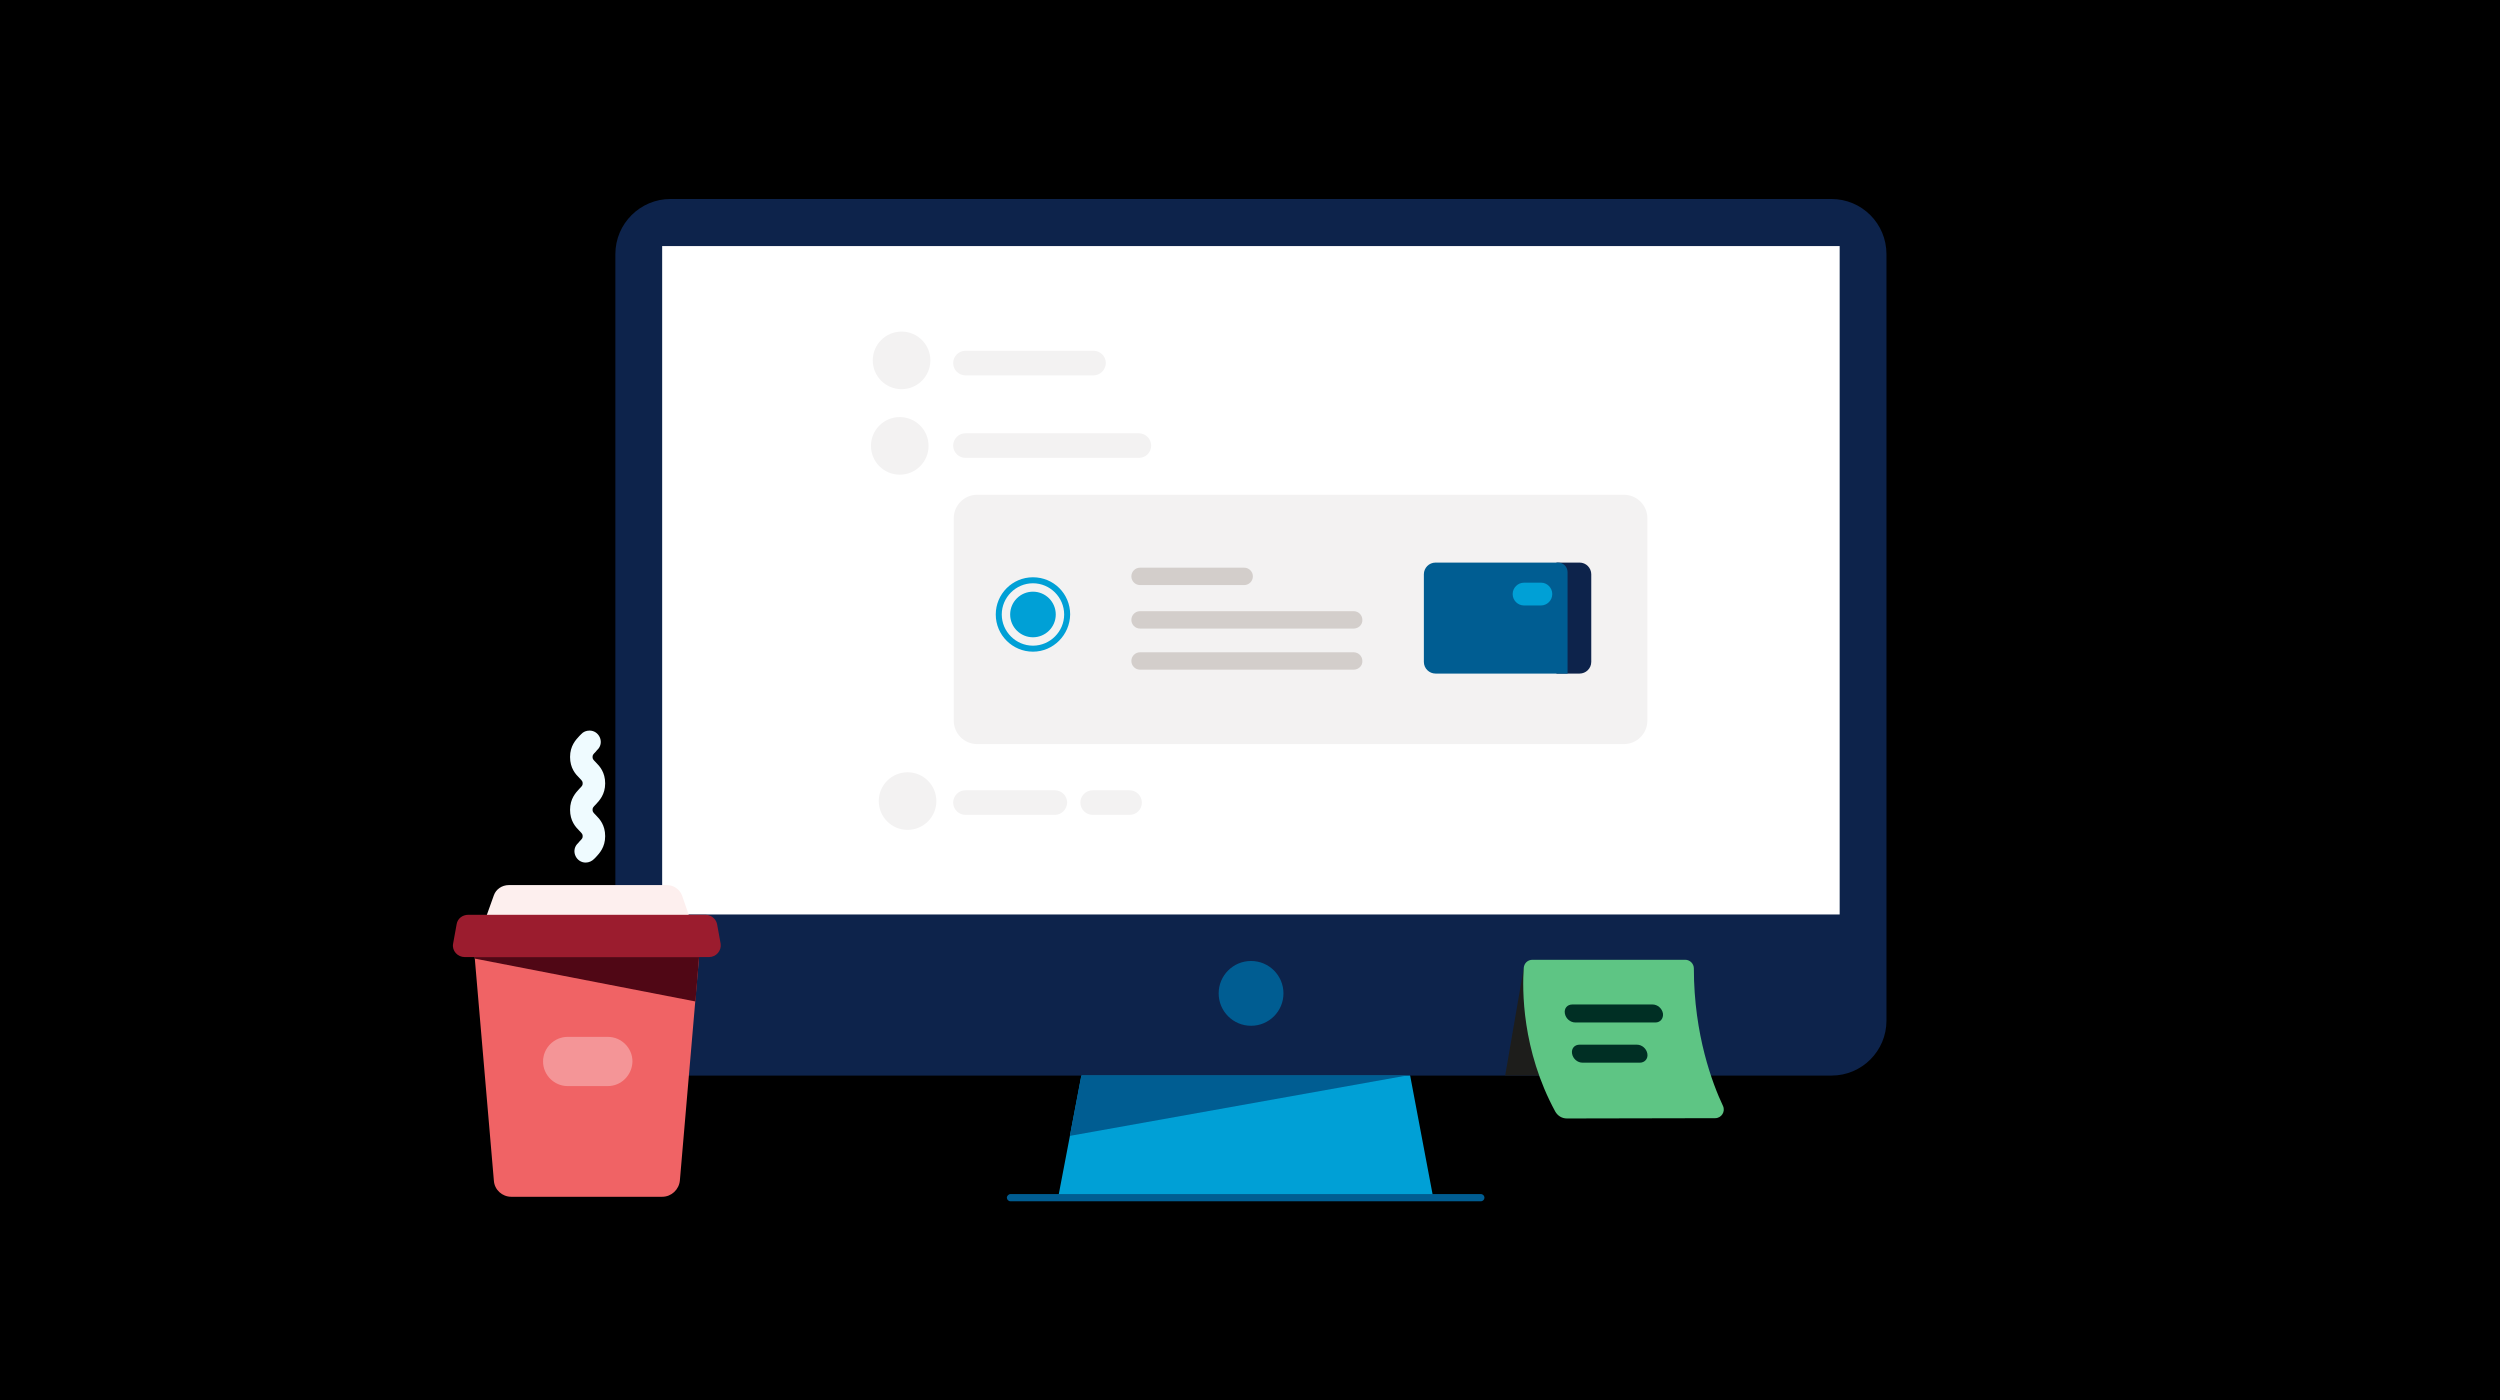 <?xml version="1.0" encoding="UTF-8" standalone="no"?>
<svg
   width="1000"
   height="560"
   viewBox="0 0 1000 560"
   fill="#8EDDF9"
   version="1.1"
   id="svg32"
   sodipodi:docname="computer-option-2 (4).svg"
   inkscape:version="1.3.2 (091e20e, 2023-11-25)"
   xmlns:inkscape="http://www.inkscape.org/namespaces/inkscape"
   xmlns:sodipodi="http://sodipodi.sourceforge.net/DTD/sodipodi-0.dtd"
   xmlns="http://www.w3.org/2000/svg"
   xmlns:svg="http://www.w3.org/2000/svg">
  <defs
     id="defs32" />
  <sodipodi:namedview
     id="namedview32"
     pagecolor="#ffffff"
     bordercolor="#000000"
     borderopacity="0.25"
     inkscape:showpageshadow="2"
     inkscape:pageopacity="0.0"
     inkscape:pagecheckerboard="0"
     inkscape:deskcolor="#d1d1d1"
     inkscape:zoom="0.42142857"
     inkscape:cx="500.67797"
     inkscape:cy="280"
     inkscape:window-width="1536"
     inkscape:window-height="633"
     inkscape:window-x="81"
     inkscape:window-y="256"
     inkscape:window-maximized="0"
     inkscape:current-layer="svg32" />
  <rect
     width="1000"
     height="560"
     class=""
     style="fill: lightestblue"
     id="rect1" />
  <g
     id="g32"
     transform="matrix(1.2,0,0,1.2,-93.575,-56.01)">
    <path
       d="m 555.7,445.8 h -125 l 9,-47.1 h 107.1 z"
       class=""
       style="fill:#00a0d6"
       id="path1" />
    <path
       d="m 688.5,405.2 h -387 c -10.2,0 -18.4,-8.2 -18.4,-18.4 V 131.4 c 0,-10.2 8.3,-18.4 18.4,-18.4 h 386.9 c 10.2,0 18.4,8.2 18.4,18.4 v 255.5 c 0,10.1 -8.2,18.3 -18.3,18.3 z"
       class=""
       style="fill:#0d234b"
       id="path2" />
    <path
       d="M 691.2,128.7 H 298.7 v 222.8 h 392.5 z"
       class=""
       style="fill:#ffffff"
       id="path3" />
    <path
       d="m 546.8,405.2 -112.2,20.1 3.8,-20.1 z"
       class=""
       style="fill:#005d92"
       id="path4" />
    <path
       d="M 571.6,447.1 H 414.8 c -0.7,0 -1.2,-0.6 -1.2,-1.2 0,-0.6 0.6,-1.2 1.2,-1.2 h 156.8 c 0.7,0 1.2,0.6 1.2,1.2 0,0.6 -0.5,1.2 -1.2,1.2 z"
       class=""
       style="fill:#005d92"
       id="path5" />
    <path
       d="m 495,388.6 c 5.964,0 10.8,-4.835 10.8,-10.8 0,-5.965 -4.836,-10.8 -10.8,-10.8 -5.965,0 -10.8,4.835 -10.8,10.8 0,5.965 4.835,10.8 10.8,10.8 z"
       class=""
       style="fill:#005d92"
       id="path6" />
    <path
       d="m 442.5,171.8 h -42.7 c -2.2,0 -4.1,-1.8 -4.1,-4.1 0,-2.2 1.8,-4.1 4.1,-4.1 h 42.7 c 2.2,0 4.1,1.8 4.1,4.1 -0.1,2.3 -1.9,4.1 -4.1,4.1 z"
       class=""
       style="fill:#f3f2f2"
       id="path7" />
    <path
       d="m 457.6,199.3 h -57.8 c -2.2,0 -4.1,-1.8 -4.1,-4.1 0,-2.2 1.8,-4.1 4.1,-4.1 h 57.8 c 2.2,0 4.1,1.8 4.1,4.1 0,2.3 -1.8,4.1 -4.1,4.1 z"
       class=""
       style="fill:#f3f2f2"
       id="path8" />
    <path
       d="m 429.6,318.3 h -29.8 c -2.2,0 -4.1,-1.8 -4.1,-4.1 0,-2.2 1.8,-4.1 4.1,-4.1 h 29.8 c 2.2,0 4.1,1.8 4.1,4.1 -0.1,2.3 -1.9,4.1 -4.1,4.1 z"
       class=""
       style="fill:#f3f2f2"
       id="path9" />
    <path
       d="m 454.5,318.3 h -12.3 c -2.2,0 -4.1,-1.8 -4.1,-4.1 0,-2.2 1.8,-4.1 4.1,-4.1 h 12.3 c 2.2,0 4.1,1.8 4.1,4.1 0,2.3 -1.8,4.1 -4.1,4.1 z"
       class=""
       style="fill:#f3f2f2"
       id="path10" />
    <path
       d="M 619.3,294.7 H 403.7 c -4.3,0 -7.8,-3.5 -7.8,-7.8 v -67.5 c 0,-4.3 3.5,-7.8 7.8,-7.8 h 215.6 c 4.3,0 7.8,3.5 7.8,7.8 v 67.5 c 0,4.3 -3.5,7.8 -7.8,7.8 z"
       class=""
       style="fill:#f3f2f2"
       id="path11" />
    <path
       d="M 492.7,241.7 H 458 c -1.6,0 -2.9,-1.3 -2.9,-2.9 0,-1.6 1.3,-2.9 2.9,-2.9 h 34.7 c 1.6,0 2.9,1.3 2.9,2.9 0,1.6 -1.3,2.9 -2.9,2.9 z"
       class=""
       style="fill:#d3cecb"
       id="path12" />
    <path
       d="M 529.2,256.2 H 458 c -1.6,0 -2.9,-1.3 -2.9,-2.9 0,-1.6 1.3,-2.9 2.9,-2.9 h 71.2 c 1.6,0 2.9,1.3 2.9,2.9 0.1,1.6 -1.3,2.9 -2.9,2.9 z"
       class=""
       style="fill:#d3cecb"
       id="path13" />
    <path
       d="M 529.2,269.9 H 458 c -1.6,0 -2.9,-1.3 -2.9,-2.9 0,-1.6 1.3,-2.9 2.9,-2.9 h 71.2 c 1.6,0 2.9,1.3 2.9,2.9 0.1,1.6 -1.3,2.9 -2.9,2.9 z"
       class=""
       style="fill:#d3cecb"
       id="path14" />
    <path
       d="m 377.9,204.9 c 5.302,0 9.6,-4.298 9.6,-9.6 0,-5.302 -4.298,-9.6 -9.6,-9.6 -5.302,0 -9.6,4.298 -9.6,9.6 0,5.302 4.298,9.6 9.6,9.6 z"
       class=""
       style="fill:#f3f2f2"
       id="path15" />
    <path
       d="m 380.5,323.3 c 5.302,0 9.6,-4.298 9.6,-9.6 0,-5.302 -4.298,-9.6 -9.6,-9.6 -5.302,0 -9.6,4.298 -9.6,9.6 0,5.302 4.298,9.6 9.6,9.6 z"
       class=""
       style="fill:#f3f2f2"
       id="path16" />
    <path
       d="m 378.5,176.4 c 5.302,0 9.6,-4.298 9.6,-9.6 0,-5.302 -4.298,-9.6 -9.6,-9.6 -5.302,0 -9.6,4.298 -9.6,9.6 0,5.302 4.298,9.6 9.6,9.6 z"
       class=""
       style="fill:#f3f2f2"
       id="path17" />
    <path
       d="m 579.7,405.2 6.2,-35.9 9,35.9 z"
       class=""
       style="fill:#1d1d1b"
       id="path18" />
    <path
       d="m 585.9,369.3 c -0.5,7.1 -0.7,27.3 10.5,47.9 0.8,1.4 2.2,2.3 3.9,2.3 l 49.4,-0.1 c 2.1,0 3.5,-2.2 2.6,-4.1 -3.4,-7.2 -9.7,-23.6 -9.7,-45.8 0,-1.6 -1.3,-2.9 -2.9,-2.9 h -50.9 c -1.6,0 -2.8,1.2 -2.9,2.7 z"
       class=""
       style="fill:#5ec584"
       id="path19" />
    <path
       d="m 629.8,387.5 h -26.7 c -1.7,0 -3.2,-1.3 -3.5,-3 -0.3,-1.7 0.8,-3 2.5,-3 h 26.7 c 1.7,0 3.2,1.3 3.5,3 0.2,1.7 -0.9,3 -2.5,3 z"
       class=""
       style="fill:#002f24"
       id="path20" />
    <path
       d="m 624.6,400.9 h -19.1 c -1.7,0 -3.2,-1.3 -3.5,-3 -0.3,-1.7 0.8,-3 2.5,-3 h 19.1 c 1.7,0 3.2,1.3 3.5,3 0.3,1.7 -0.9,3 -2.5,3 z"
       class=""
       style="fill:#002f24"
       id="path21" />
    <path
       d="m 422.3,259.1 c 4.197,0 7.6,-3.402 7.6,-7.6 0,-4.197 -3.403,-7.6 -7.6,-7.6 -4.198,0 -7.6,3.403 -7.6,7.6 0,4.198 3.402,7.6 7.6,7.6 z"
       class=""
       style="fill:#00a0d6"
       id="path22" />
    <path
       d="m 422.3,263.9 c -6.8,0 -12.4,-5.5 -12.4,-12.4 0,-6.8 5.5,-12.4 12.4,-12.4 6.9,0 12.4,5.5 12.4,12.4 -0.1,6.8 -5.6,12.4 -12.4,12.4 z m 0,-22.8 c -5.7,0 -10.4,4.7 -10.4,10.4 0,5.7 4.7,10.4 10.4,10.4 5.7,0 10.4,-4.7 10.4,-10.4 0,-5.7 -4.7,-10.4 -10.4,-10.4 z"
       class=""
       style="fill:#00a0d6"
       id="path23" />
    <path
       d="m 596.8,271.2 h 7.7 c 2.1,0 3.9,-1.7 3.9,-3.9 v -29.2 c 0,-2.1 -1.7,-3.9 -3.9,-3.9 h -7.7 z"
       class=""
       style="fill:#0d234b"
       id="path24" />
    <path
       d="m 600.6,271.2 h -44.1 c -2.1,0 -3.9,-1.7 -3.9,-3.9 v -29.2 c 0,-2.1 1.7,-3.9 3.9,-3.9 h 40.8 c 1.8,0 3.2,1.4 3.2,3.2 v 33.8 z"
       class=""
       style="fill:#005d92"
       id="path25" />
    <path
       d="m 595.4,244.7 c 0,2.1 -1.7,3.8 -3.8,3.8 H 586 c -2.1,0 -3.8,-1.7 -3.8,-3.8 0,-2.1 1.7,-3.8 3.8,-3.8 h 5.7 c 2,0 3.7,1.7 3.7,3.8 z"
       class=""
       style="fill:#00a0d6"
       id="path26" />
    <path
       d="m 308.1,353.2 h -68.4 l 2.9,-8.1 c 0.7,-2 2.7,-3.4 5,-3.4 h 52.7 c 2.2,0 4.2,1.4 5,3.4 z"
       class=""
       style="fill:#fdefee"
       id="path27" />
    <path
       d="m 314.3,365.701 h -81.4 c -2.4,0 -4.3,-2.1 -3.9,-4.4 l 1.2,-6.6 c 0.3,-1.8 1.9,-3.1 3.9,-3.1 h 79 c 1.9,0 3.5,1.3 3.9,3.1 l 1.2,6.6 c 0.3,2.3 -1.5,4.4 -3.9,4.4 z"
       class=""
       style="fill:#9b1c2e"
       id="path28" />
    <path
       d="m 298.7,445.6 h -50.3 c -3,0 -5.6,-2.3 -5.8,-5.4 l -6.4,-74.5 H 311 l -6.4,74.5 c -0.3,3 -2.8,5.4 -5.9,5.4 z"
       class=""
       style="fill:#f06365"
       id="path29" />
    <path
       d="m 311,365.7 -1.2,14.8 -73.6,-14.3 -0.1,-0.5 z"
       class=""
       style="fill:#500715"
       id="path30" />
    <g
       style="opacity:0.6"
       id="g31">
      <path
         d="m 280.6,408.7 h -13.4 c -4.5,0 -8.2,-3.7 -8.2,-8.2 0,-4.5 3.7,-8.2 8.2,-8.2 h 13.4 c 4.5,0 8.2,3.7 8.2,8.2 -0.1,4.5 -3.7,8.2 -8.2,8.2 z"
         class=""
         style="opacity:0.6;fill:#fdefee"
         id="path31" />
    </g>
    <path
       d="m 273.2,334.2 c -3.1,0 -4.9,-3.7 -2.9,-6.1 0.3,-0.3 0.6,-0.6 0.8,-0.9 1,-1 1.1,-1.2 1.1,-1.8 0,-0.6 -0.1,-0.8 -1.1,-1.8 -1.3,-1.3 -3.1,-3.3 -3.1,-7 0,-3.7 1.9,-5.7 3.1,-7 1,-1 1.1,-1.2 1.1,-1.8 0,-0.6 -0.1,-0.8 -1.1,-1.8 -1.3,-1.3 -3.1,-3.3 -3.1,-7 0,-3.7 1.9,-5.7 3.1,-7 0.2,-0.2 0.4,-0.4 0.6,-0.6 0.7,-0.8 1.7,-1.2 2.8,-1.2 3.1,0 4.9,3.7 2.9,6.1 -0.3,0.3 -0.6,0.6 -0.8,0.9 -1,1 -1.1,1.2 -1.1,1.8 0,0.6 0.1,0.8 1.1,1.8 1.3,1.3 3.1,3.3 3.1,7 0,3.7 -1.9,5.7 -3.1,7 -1,1 -1.1,1.2 -1.1,1.8 0,0.6 0.1,0.8 1.1,1.8 1.3,1.3 3.1,3.3 3.1,7 0,3.7 -1.9,5.7 -3.1,7 -0.2,0.2 -0.4,0.4 -0.6,0.6 -0.7,0.7 -1.7,1.2 -2.8,1.2 z"
       class=""
       style="fill:#effbff"
       id="path32" />
  </g>
</svg>
